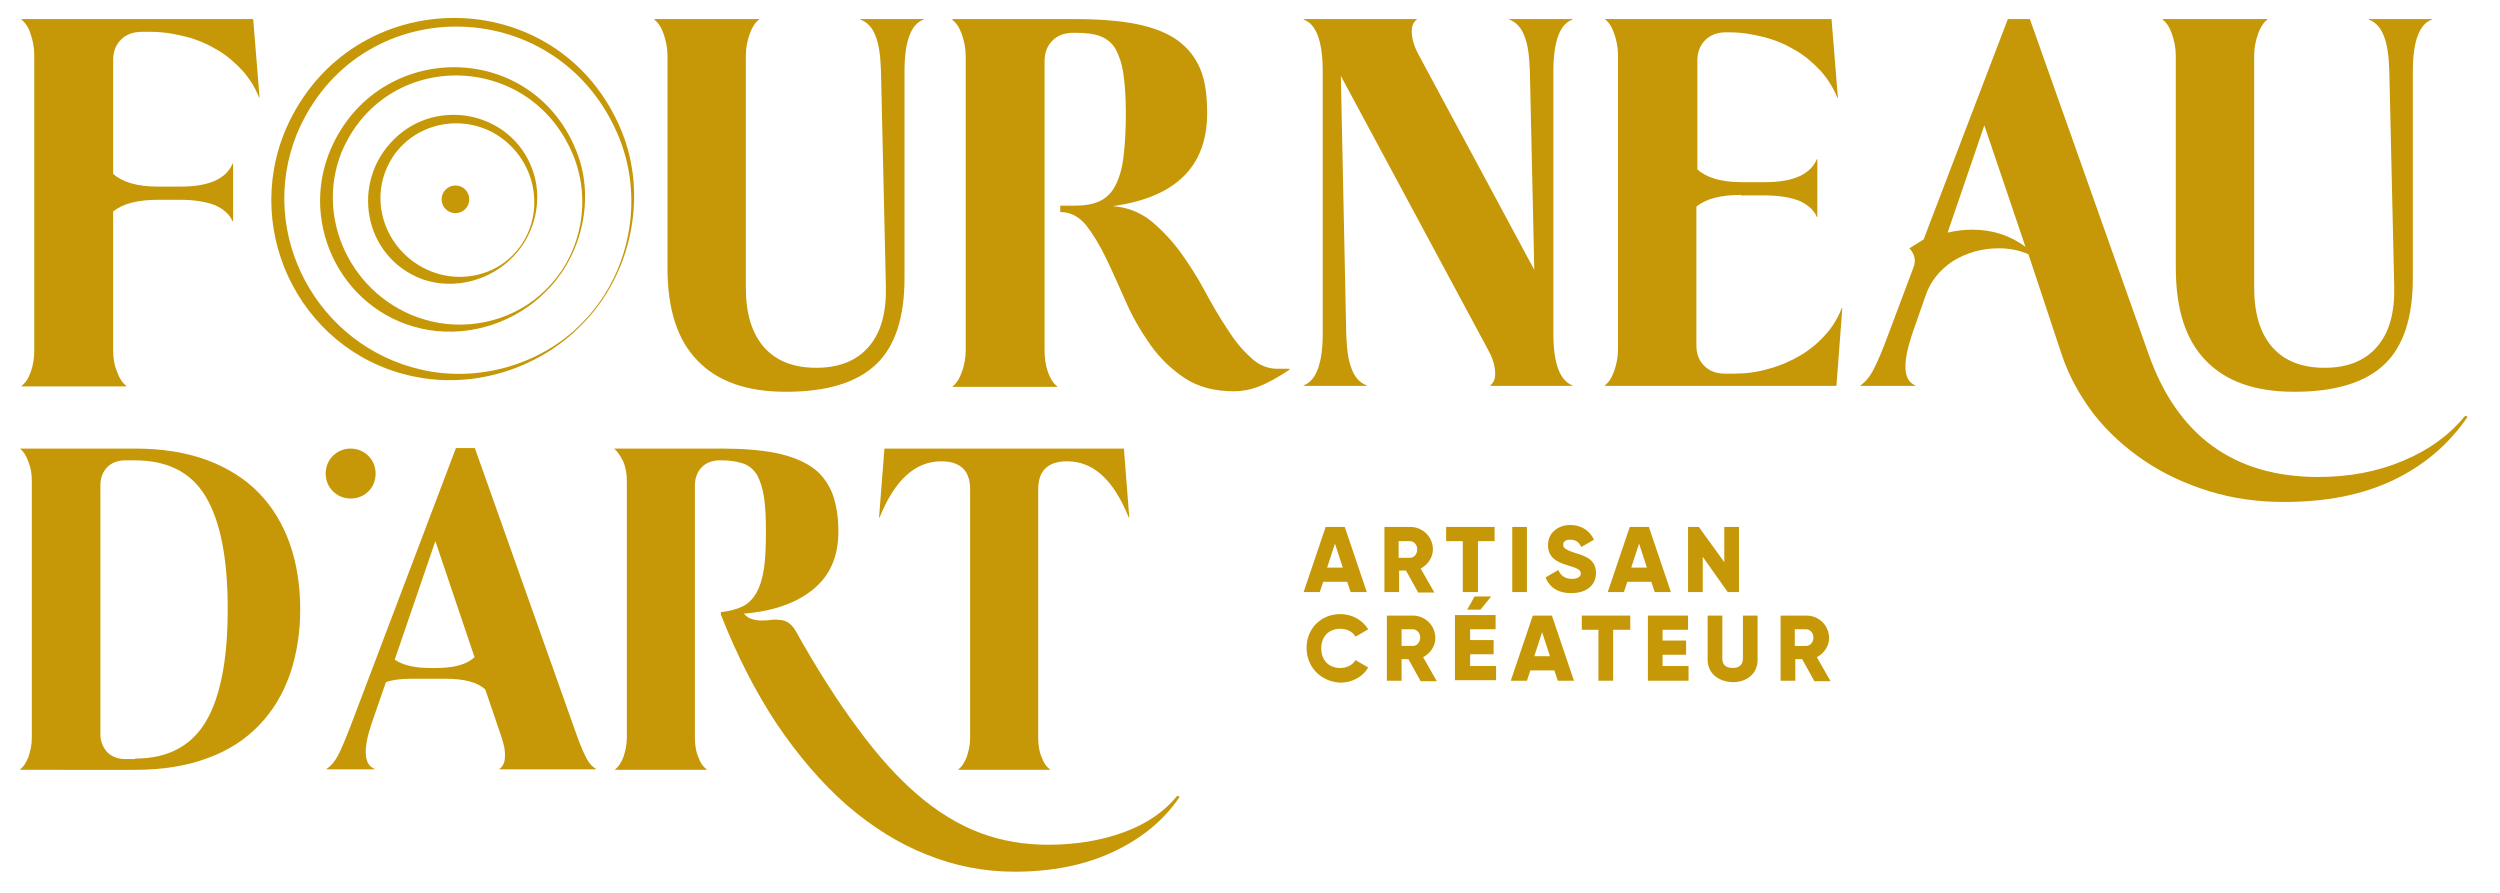 <?xml version="1.0" encoding="utf-8"?>
<!-- Generator: Adobe Illustrator 24.1.2, SVG Export Plug-In . SVG Version: 6.00 Build 0)  -->
<svg version="1.1" id="Calque_1" xmlns="http://www.w3.org/2000/svg" xmlns:xlink="http://www.w3.org/1999/xlink" x="0px" y="0px"
	 viewBox="0 0 510.5 182.3" style="enable-background:new 0 0 510.5 182.3;" xml:space="preserve">
<style type="text/css">
	.st0{fill:#C69706;}
</style>
<path class="st0" d="M152.3,58.7c0,5.3,1.2,9.3,3.7,12.2c2.5,2.8,6,4.2,10.7,4.2c4.6,0,8.2-1.4,10.7-4.3c2.5-2.9,3.6-6.9,3.5-12.2
	l-1-44c-0.1-3.1-0.4-5.5-1.1-7.2c-0.6-1.7-1.7-2.9-3.1-3.4V3.9h12.9V4c-2.6,0.9-3.9,4.5-3.9,10.6v42.2c0,8-1.9,13.9-5.8,17.6
	c-3.9,3.7-10,5.6-18.4,5.6c-8,0-14-2.1-18.1-6.4c-4.1-4.2-6.1-10.5-6.1-18.9V11.4c0-1.6-0.3-3.1-0.8-4.5c-0.5-1.4-1.1-2.3-1.9-2.9
	V3.9H155V4c-0.8,0.6-1.4,1.5-1.9,2.9c-0.5,1.4-0.8,2.9-0.8,4.5V58.7z"/>
<path class="st0" d="M219.3,3.9c5,0,9.2,0.3,12.7,1c3.5,0.7,6.3,1.8,8.4,3.3c2.1,1.5,3.7,3.5,4.7,5.9c1,2.4,1.4,5.4,1.4,9
	c0,10.9-6.4,17.2-19.3,19c2.9,0.2,5.5,1.2,7.7,2.9c2.2,1.8,4.2,3.9,6,6.3c1.8,2.5,3.5,5.1,5,7.9c1.5,2.8,3,5.4,4.6,7.8
	c1.5,2.4,3.1,4.4,4.8,5.9c1.6,1.6,3.5,2.4,5.5,2.4h2.5v0.2c-2.4,1.6-4.4,2.7-6.2,3.4c-1.8,0.7-3.5,1-5.1,1c-4,0-7.4-0.9-10.1-2.7
	c-2.7-1.8-5.1-4.1-7-6.8c-1.9-2.7-3.6-5.6-5-8.8c-1.4-3.1-2.7-6.1-4-8.8c-1.3-2.7-2.7-5-4.1-6.8c-1.5-1.8-3.2-2.7-5.3-2.7V42h3
	c2,0,3.7-0.3,5-0.9c1.3-0.6,2.4-1.6,3.2-3.1c0.8-1.5,1.4-3.4,1.7-5.8c0.3-2.4,0.5-5.4,0.5-9c0-3.3-0.2-6-0.5-8.1
	c-0.3-2.1-0.9-3.8-1.6-5.1c-0.7-1.2-1.8-2.1-3.1-2.6c-1.3-0.5-3-0.7-5-0.7h-0.5c-1.8,0-3.2,0.5-4.3,1.6c-1.1,1.1-1.6,2.5-1.6,4.2v59
	c0,1.6,0.2,3.1,0.7,4.5c0.5,1.4,1.1,2.3,1.9,2.9v0.1h-21.4v-0.1c0.8-0.6,1.4-1.5,1.9-2.9c0.5-1.4,0.8-2.9,0.8-4.5v-60
	c0-1.6-0.3-3.1-0.8-4.5c-0.5-1.4-1.1-2.3-1.9-2.9V3.9H219.3z"/>
<path class="st0" d="M270.1,14.6c0-6.1-1.3-9.7-3.9-10.6V3.9h23.1V4c-0.8,0.6-1.1,1.5-1,2.9c0.1,1.4,0.6,2.9,1.5,4.5l23.5,43.7
	l-0.9-40.5c-0.1-3.1-0.4-5.5-1.1-7.2c-0.6-1.7-1.7-2.9-3.1-3.4V3.9h12.9V4c-2.6,0.9-3.9,4.5-3.9,10.6v53.5c0,6.1,1.3,9.6,3.9,10.6
	v0.1h-16.8v-0.1c0.8-0.6,1.1-1.5,1-2.9c-0.1-1.4-0.6-2.9-1.5-4.5l-30-55.8l1.1,52.6c0.1,3.1,0.4,5.5,1.1,7.2
	c0.6,1.7,1.7,2.9,3.1,3.4v0.1h-12.9v-0.1c2.6-1,3.9-4.5,3.9-10.6V14.6z"/>
<path class="st0" d="M355.5,39.8c-4.1,0-7.2,0.8-9.1,2.4v28.3c0,1.7,0.5,3.1,1.6,4.2c1.1,1.1,2.5,1.6,4.3,1.6h1.7
	c2.5,0,4.9-0.3,7.2-1c2.3-0.6,4.5-1.6,6.4-2.7c2-1.2,3.7-2.6,5.1-4.2c1.5-1.6,2.6-3.5,3.4-5.5h0.1L375,78.8h-47.3v-0.1
	c0.8-0.6,1.4-1.5,1.9-2.9c0.5-1.4,0.8-2.9,0.8-4.5v-60c0-1.6-0.3-3.1-0.8-4.5c-0.5-1.4-1.1-2.3-1.9-2.9V3.9h46.3l1.3,16.1h-0.1
	c-0.8-2-1.9-3.8-3.4-5.5c-1.5-1.6-3.2-3.1-5.1-4.2c-2-1.2-4.1-2.1-6.4-2.7c-2.3-0.6-4.7-1-7.2-1h-0.6c-1.8,0-3.2,0.5-4.3,1.6
	c-1.1,1.1-1.6,2.5-1.6,4.2v22.2c1.9,1.7,4.9,2.6,9.1,2.6h4.7c5.8,0,9.3-1.6,10.6-4.7h0.1v11.8h-0.1c-0.6-1.4-1.8-2.5-3.6-3.3
	c-1.8-0.7-4.2-1.1-7-1.1H355.5z"/>
<path class="st0" d="M397.7,47.5c1.7-0.4,3.4-0.6,5.1-0.6c4.1,0,7.7,1.2,10.8,3.5l-8.4-24.8L397.7,47.5z M420.9,72.1l-6.7-20.2
	c-1.9-0.8-3.9-1.2-6-1.2c-3.5,0-6.6,0.9-9.4,2.6c-2.7,1.8-4.6,4.1-5.6,7.1l-2.7,7.7c-1,3-1.5,5.4-1.4,7.2c0.1,1.8,0.8,2.9,2,3.4v0.1
	h-11.2v-0.1c0.9-0.6,1.8-1.6,2.6-3.1c0.8-1.5,1.9-4,3.2-7.6l5-13.3c0.6-1.5,0.3-2.8-0.8-4l2.9-1.8L410,3.9h4.5l24.2,68.3
	c5.9,16.8,17.5,25.2,34.7,25.2c6.3,0,12.1-1.1,17.3-3.3c5.3-2.2,9.5-5.3,12.7-9.2l0.5,0.2c-3.9,5.7-9,10-15.3,13
	c-6.4,3-13.7,4.4-22.2,4.4c-5.4,0-10.4-0.7-15.3-2.2c-4.8-1.5-9.2-3.5-13.2-6.2c-4-2.7-7.5-5.9-10.4-9.6
	C424.7,80.8,422.4,76.7,420.9,72.1"/>
<path class="st0" d="M32.2,40.8c-4.1,0-7.2,0.8-9.1,2.4v28.2c0,1.6,0.2,3.1,0.8,4.5c0.5,1.4,1.1,2.3,1.9,2.9v0.1H4.4v-0.1
	c0.8-0.6,1.4-1.5,1.9-2.9C6.8,74.5,7,73,7,71.3v-60c0-1.6-0.3-3.1-0.8-4.5C5.8,5.5,5.1,4.6,4.4,4V3.9h47.3L53,19.9h-0.1
	c-0.8-2-1.9-3.8-3.4-5.5c-1.5-1.6-3.2-3.1-5.1-4.2c-2-1.2-4.1-2.1-6.4-2.7c-2.3-0.6-4.7-1-7.2-1H29c-1.8,0-3.2,0.5-4.3,1.6
	c-1.1,1.1-1.6,2.5-1.6,4.2v23.2c1.9,1.7,4.9,2.6,9.1,2.6h4.7c5.8,0,9.3-1.6,10.6-4.7h0.1v11.8h-0.1c-0.6-1.4-1.8-2.5-3.6-3.3
	c-1.8-0.7-4.2-1.1-7-1.1H32.2z"/>
<path class="st0" d="M118.7,66.4c-8.4,8.6-21.1,12.8-33,10.7c-23.4-4-36.6-29.1-27.3-50.8C71.6-3.9,114.2-4,126.9,26.7
	C132.4,40.1,128.9,56.3,118.7,66.4 M118.5,66.3c10.3-10.1,13.3-26.1,7.5-39.2c-12.7-28.9-53.2-29-65.4,0.3
	c-8.2,20.4,4.2,43.3,25.5,48.1C97.5,78.1,110.2,74.6,118.5,66.3"/>
<path class="st0" d="M111.6,59.4c-6.1,6.3-15.3,9.4-24,8c-17.2-2.8-26.9-21.3-20-37.1c9.7-22.1,40.8-22.2,50,0.3
	C121.6,40.2,119,52,111.6,59.4 M111.4,59.2c7.5-7.3,9.6-18.8,5.3-28.3c-9.2-20.7-38.3-20.7-47,0.3C64,45.7,72.9,62,88,65.6
	C96.3,67.6,105.4,65.2,111.4,59.2"/>
<path class="st0" d="M104.7,52.5c-4.6,4.8-12.1,6.8-18.5,4.5c-12-4.5-14.7-19.8-5.7-28.6c8.7-8.6,23.7-5.6,28.1,5.9
	C111,40.4,109.4,47.8,104.7,52.5 M104.5,52.3c6.4-6.2,6-16.6-0.4-22.7c-7-6.8-18.7-5.6-24,2.6c-5.8,9.2-0.6,21,9.7,23.8
	C95,57.4,100.8,56,104.5,52.3"/>
<path class="st0" d="M95,42.7c1.1-1.1,1.1-2.9,0-4c-1.1-1.1-2.9-1.1-4,0c-1.1,1.1-1.1,2.9,0,4C92.1,43.8,93.9,43.8,95,42.7"/>
<path class="st0" d="M460.3,58.7c0,5.3,1.2,9.3,3.7,12.2c2.5,2.8,6,4.2,10.7,4.2c4.6,0,8.2-1.4,10.7-4.3c2.5-2.9,3.6-6.9,3.5-12.2
	l-1-44c-0.1-3.1-0.4-5.5-1.1-7.2c-0.6-1.7-1.7-2.9-3.1-3.4V3.9h12.9V4c-2.6,0.9-3.9,4.5-3.9,10.6v42.2c0,8-1.9,13.9-5.8,17.6
	c-3.9,3.7-10,5.6-18.4,5.6c-8,0-14-2.1-18.1-6.4c-4.1-4.2-6.1-10.5-6.1-18.9V11.4c0-1.6-0.3-3.1-0.8-4.5c-0.5-1.4-1.1-2.3-1.9-2.9
	V3.9H463V4c-0.8,0.6-1.4,1.5-1.9,2.9c-0.5,1.4-0.8,2.9-0.8,4.5V58.7z"/>
<path class="st0" d="M27.6,154.9c6.6,0,11.4-2.5,14.4-7.5c3-5,4.5-12.7,4.5-23c0-10.4-1.5-18-4.5-23c-3-5-7.8-7.4-14.5-7.4h-1.9
	c-1.6,0-2.8,0.5-3.7,1.4c-0.9,0.9-1.4,2.2-1.4,3.7v50.8c0,1.5,0.5,2.7,1.4,3.7c0.9,0.9,2.2,1.4,3.7,1.4H27.6z M4.1,91.6h23.4
	c5.7,0,10.6,0.8,14.9,2.4c4.2,1.6,7.7,3.8,10.5,6.7c2.8,2.9,4.9,6.4,6.3,10.4c1.4,4,2.1,8.5,2.1,13.3c0,4.8-0.7,9.2-2.1,13.3
	c-1.4,4-3.5,7.5-6.3,10.4c-2.8,2.9-6.3,5.2-10.5,6.7c-4.2,1.6-9.2,2.4-14.9,2.4H4.1v-0.1c0.7-0.5,1.2-1.3,1.7-2.5
	c0.4-1.2,0.7-2.5,0.7-3.9V98.2c0-1.4-0.2-2.7-0.7-3.9C5.4,93.1,4.8,92.2,4.1,91.6L4.1,91.6z"/>
<path class="st0" d="M80.6,134.7c1.6,1.1,4,1.7,7.2,1.7h1.3c3.6,0,6.2-0.7,7.8-2.2l-8-23.7L80.6,134.7z M97,91.6l20.9,58.9
	c0.8,2.2,1.5,3.7,2,4.6c0.5,0.9,1.1,1.5,1.8,1.9v0.1H102v-0.1c0.7-0.5,1.1-1.3,1.1-2.5c0.1-1.2-0.2-2.5-0.7-4l-3.3-9.7
	c-1.6-1.5-4.3-2.2-8.2-2.2h-6.9c-2.1,0-3.8,0.2-5.2,0.7l-2.9,8.4c-0.9,2.6-1.3,4.7-1.2,6.3c0.1,1.6,0.7,2.6,1.8,3v0.1h-9.8v-0.1
	c0.8-0.5,1.6-1.4,2.3-2.7c0.7-1.3,1.6-3.5,2.8-6.6l21.3-56.2H97z"/>
<path class="st0" d="M125.4,91.6h21.9c4.4,0,8.1,0.3,11.1,0.9c3,0.6,5.5,1.6,7.4,2.9c1.9,1.3,3.2,3.1,4.1,5.2
	c0.8,2.1,1.3,4.7,1.3,7.9c0,5.1-1.7,9-5.1,11.8c-3.4,2.8-8.1,4.5-14.2,5c0.5,0.6,1,0.9,1.6,1.1c0.6,0.2,1.2,0.3,1.8,0.3
	c0.7,0,1.4,0,2-0.1c0.7-0.1,1.3-0.1,1.9,0c0.6,0,1.2,0.2,1.7,0.5c0.5,0.3,1,0.8,1.5,1.6c4.4,7.9,8.7,14.6,12.8,20.1
	c4.1,5.6,8.2,10.1,12.3,13.6c4.1,3.5,8.4,6.1,12.7,7.7c4.3,1.6,8.9,2.4,13.8,2.4c5.8,0,11-0.9,15.6-2.6c4.6-1.7,8.2-4.2,10.8-7.4
	l0.5,0.2c-3.3,4.9-7.9,8.6-13.7,11.3c-5.8,2.7-12.5,4-20.1,4c-6.2,0-12.2-1.2-17.9-3.5c-5.8-2.3-11.2-5.7-16.4-10.2
	c-5.1-4.5-9.8-10-14.2-16.5c-4.3-6.5-8.1-13.9-11.4-22.3V125c1.8-0.2,3.3-0.6,4.5-1.2c1.2-0.6,2.1-1.6,2.8-2.8
	c0.7-1.3,1.2-2.9,1.5-4.9c0.3-2,0.4-4.5,0.4-7.5c0-2.9-0.1-5.2-0.4-7.1c-0.3-1.9-0.8-3.4-1.4-4.5c-0.7-1.1-1.6-1.9-2.7-2.3
	c-1.2-0.4-2.6-0.7-4.4-0.7H147c-1.6,0-2.8,0.5-3.7,1.4c-0.9,0.9-1.4,2.2-1.4,3.7v51.6c0,1.4,0.2,2.8,0.7,3.9c0.4,1.2,1,2,1.7,2.5
	v0.1h-18.7v-0.1c0.7-0.5,1.2-1.3,1.7-2.5c0.4-1.2,0.7-2.5,0.7-3.9V98.2c0-1.4-0.2-2.7-0.7-3.9C126.7,93.1,126.1,92.2,125.4,91.6
	L125.4,91.6z"/>
<path class="st0" d="M229.5,91.6l1.1,14.1h-0.1c-3.1-7.7-7.2-11.5-12.6-11.5c-3.9,0-5.9,1.9-5.9,5.7v50.8c0,1.4,0.2,2.8,0.7,3.9
	c0.4,1.2,1,2,1.7,2.5v0.1h-18.7v-0.1c0.7-0.5,1.2-1.3,1.7-2.5c0.4-1.2,0.7-2.5,0.7-3.9V99.9c0-3.8-2-5.7-5.9-5.7
	c-5.3,0-9.5,3.8-12.6,11.5h-0.1l1.1-14.1H229.5z"/>
<path class="st0" d="M66.5,96.7c0-2.9,2.3-5.1,5.1-5.1c2.8,0,5.1,2.2,5.1,5.1c0,2.9-2.2,5.1-5.1,5.1C68.8,101.8,66.5,99.6,66.5,96.7
	"/>
<path class="st0" d="M274.2,115.9l-1.6-4.9l-1.6,4.9H274.2z M275.1,118.8h-4.9l-0.7,2.1h-3.3l4.5-13.3h3.9l4.5,13.3h-3.3
	L275.1,118.8z"/>
<path class="st0" d="M285.6,113.9h2.3c0.8,0,1.5-0.7,1.5-1.7s-0.7-1.7-1.5-1.7h-2.3V113.9z M287.1,116.5h-1.4v4.4h-3v-13.3h5.3
	c2.5,0,4.6,2,4.6,4.6c0,1.6-1,3.1-2.5,3.9l2.8,4.9h-3.3L287.1,116.5z"/>
<polygon class="st0" points="305.2,110.5 301.8,110.5 301.8,120.9 298.7,120.9 298.7,110.5 295.3,110.5 295.3,107.6 305.2,107.6 "/>
<rect x="308.8" y="107.6" class="st0" width="3" height="13.3"/>
<path class="st0" d="M315.6,117.9l2.6-1.5c0.5,1.1,1.3,1.8,2.8,1.8c1.4,0,1.8-0.6,1.8-1.1c0-0.8-0.8-1.1-2.8-1.7
	c-2-0.6-3.9-1.5-3.9-4.1c0-2.6,2.2-4.1,4.5-4.1c2.2,0,3.9,1,4.9,3l-2.6,1.5c-0.5-1-1.1-1.5-2.3-1.5c-1,0-1.4,0.5-1.4,1
	c0,0.6,0.3,1,2.4,1.7c2,0.6,4.3,1.3,4.3,4.1c0,2.6-2.1,4.1-4.9,4.1C318.1,121.2,316.3,119.8,315.6,117.9"/>
<path class="st0" d="M336.3,115.9l-1.6-4.9l-1.6,4.9H336.3z M337.2,118.8h-4.9l-0.7,2.1h-3.3l4.5-13.3h3.9l4.5,13.3h-3.3
	L337.2,118.8z"/>
<polygon class="st0" points="355.1,107.6 355.1,120.9 352.8,120.9 347.7,113.7 347.7,120.9 344.7,120.9 344.7,107.6 346.9,107.6 
	352.1,114.8 352.1,107.6 "/>
<path class="st0" d="M266.8,132.3c0-3.9,2.9-6.9,6.9-6.9c2.4,0,4.5,1.2,5.7,3.1l-2.6,1.5c-0.6-1-1.7-1.6-3.1-1.6
	c-2.4,0-3.9,1.6-3.9,4c0,2.4,1.5,4,3.9,4c1.3,0,2.5-0.6,3.1-1.6l2.6,1.5c-1.1,1.9-3.3,3.1-5.7,3.1
	C269.7,139.2,266.8,136.2,266.8,132.3"/>
<path class="st0" d="M286.2,131.9h2.3c0.8,0,1.5-0.7,1.5-1.7c0-1-0.7-1.7-1.5-1.7h-2.3V131.9z M287.6,134.6h-1.4v4.4h-3v-13.3h5.3
	c2.5,0,4.6,2,4.6,4.6c0,1.6-1,3.1-2.5,3.9l2.8,4.9h-3.3L287.6,134.6z"/>
<path class="st0" d="M302.3,124.5h-2.7l1.5-2.7h3.4L302.3,124.5z M305.5,136v2.9h-8.4v-13.3h8.3v2.9h-5.2v2.2h4.8v2.9h-4.8v2.4
	H305.5z"/>
<path class="st0" d="M316.5,134l-1.6-4.9l-1.6,4.9H316.5z M317.4,136.9h-4.9l-0.7,2.1h-3.3l4.5-13.3h3.9l4.5,13.3h-3.3L317.4,136.9z
	"/>
<polygon class="st0" points="332.9,128.6 329.4,128.6 329.4,139 326.4,139 326.4,128.6 323,128.6 323,125.7 332.9,125.7 "/>
<polygon class="st0" points="344.8,136 344.8,139 336.5,139 336.5,125.7 344.7,125.7 344.7,128.6 339.5,128.6 339.5,130.8 
	344.3,130.8 344.3,133.7 339.5,133.7 339.5,136 "/>
<path class="st0" d="M348.7,134.7v-9h3v8.8c0,1,0.5,1.9,2.1,1.9c1.6,0,2.1-0.9,2.1-1.9v-8.8h3v9c0,2.9-2.2,4.6-5.1,4.6
	C350.9,139.2,348.7,137.5,348.7,134.7"/>
<path class="st0" d="M366.5,131.9h2.3c0.8,0,1.5-0.7,1.5-1.7c0-1-0.7-1.7-1.5-1.7h-2.3V131.9z M368,134.6h-1.4v4.4h-3v-13.3h5.3
	c2.5,0,4.6,2,4.6,4.6c0,1.6-1,3.1-2.5,3.9l2.8,4.9h-3.3L368,134.6z"/>
</svg>
